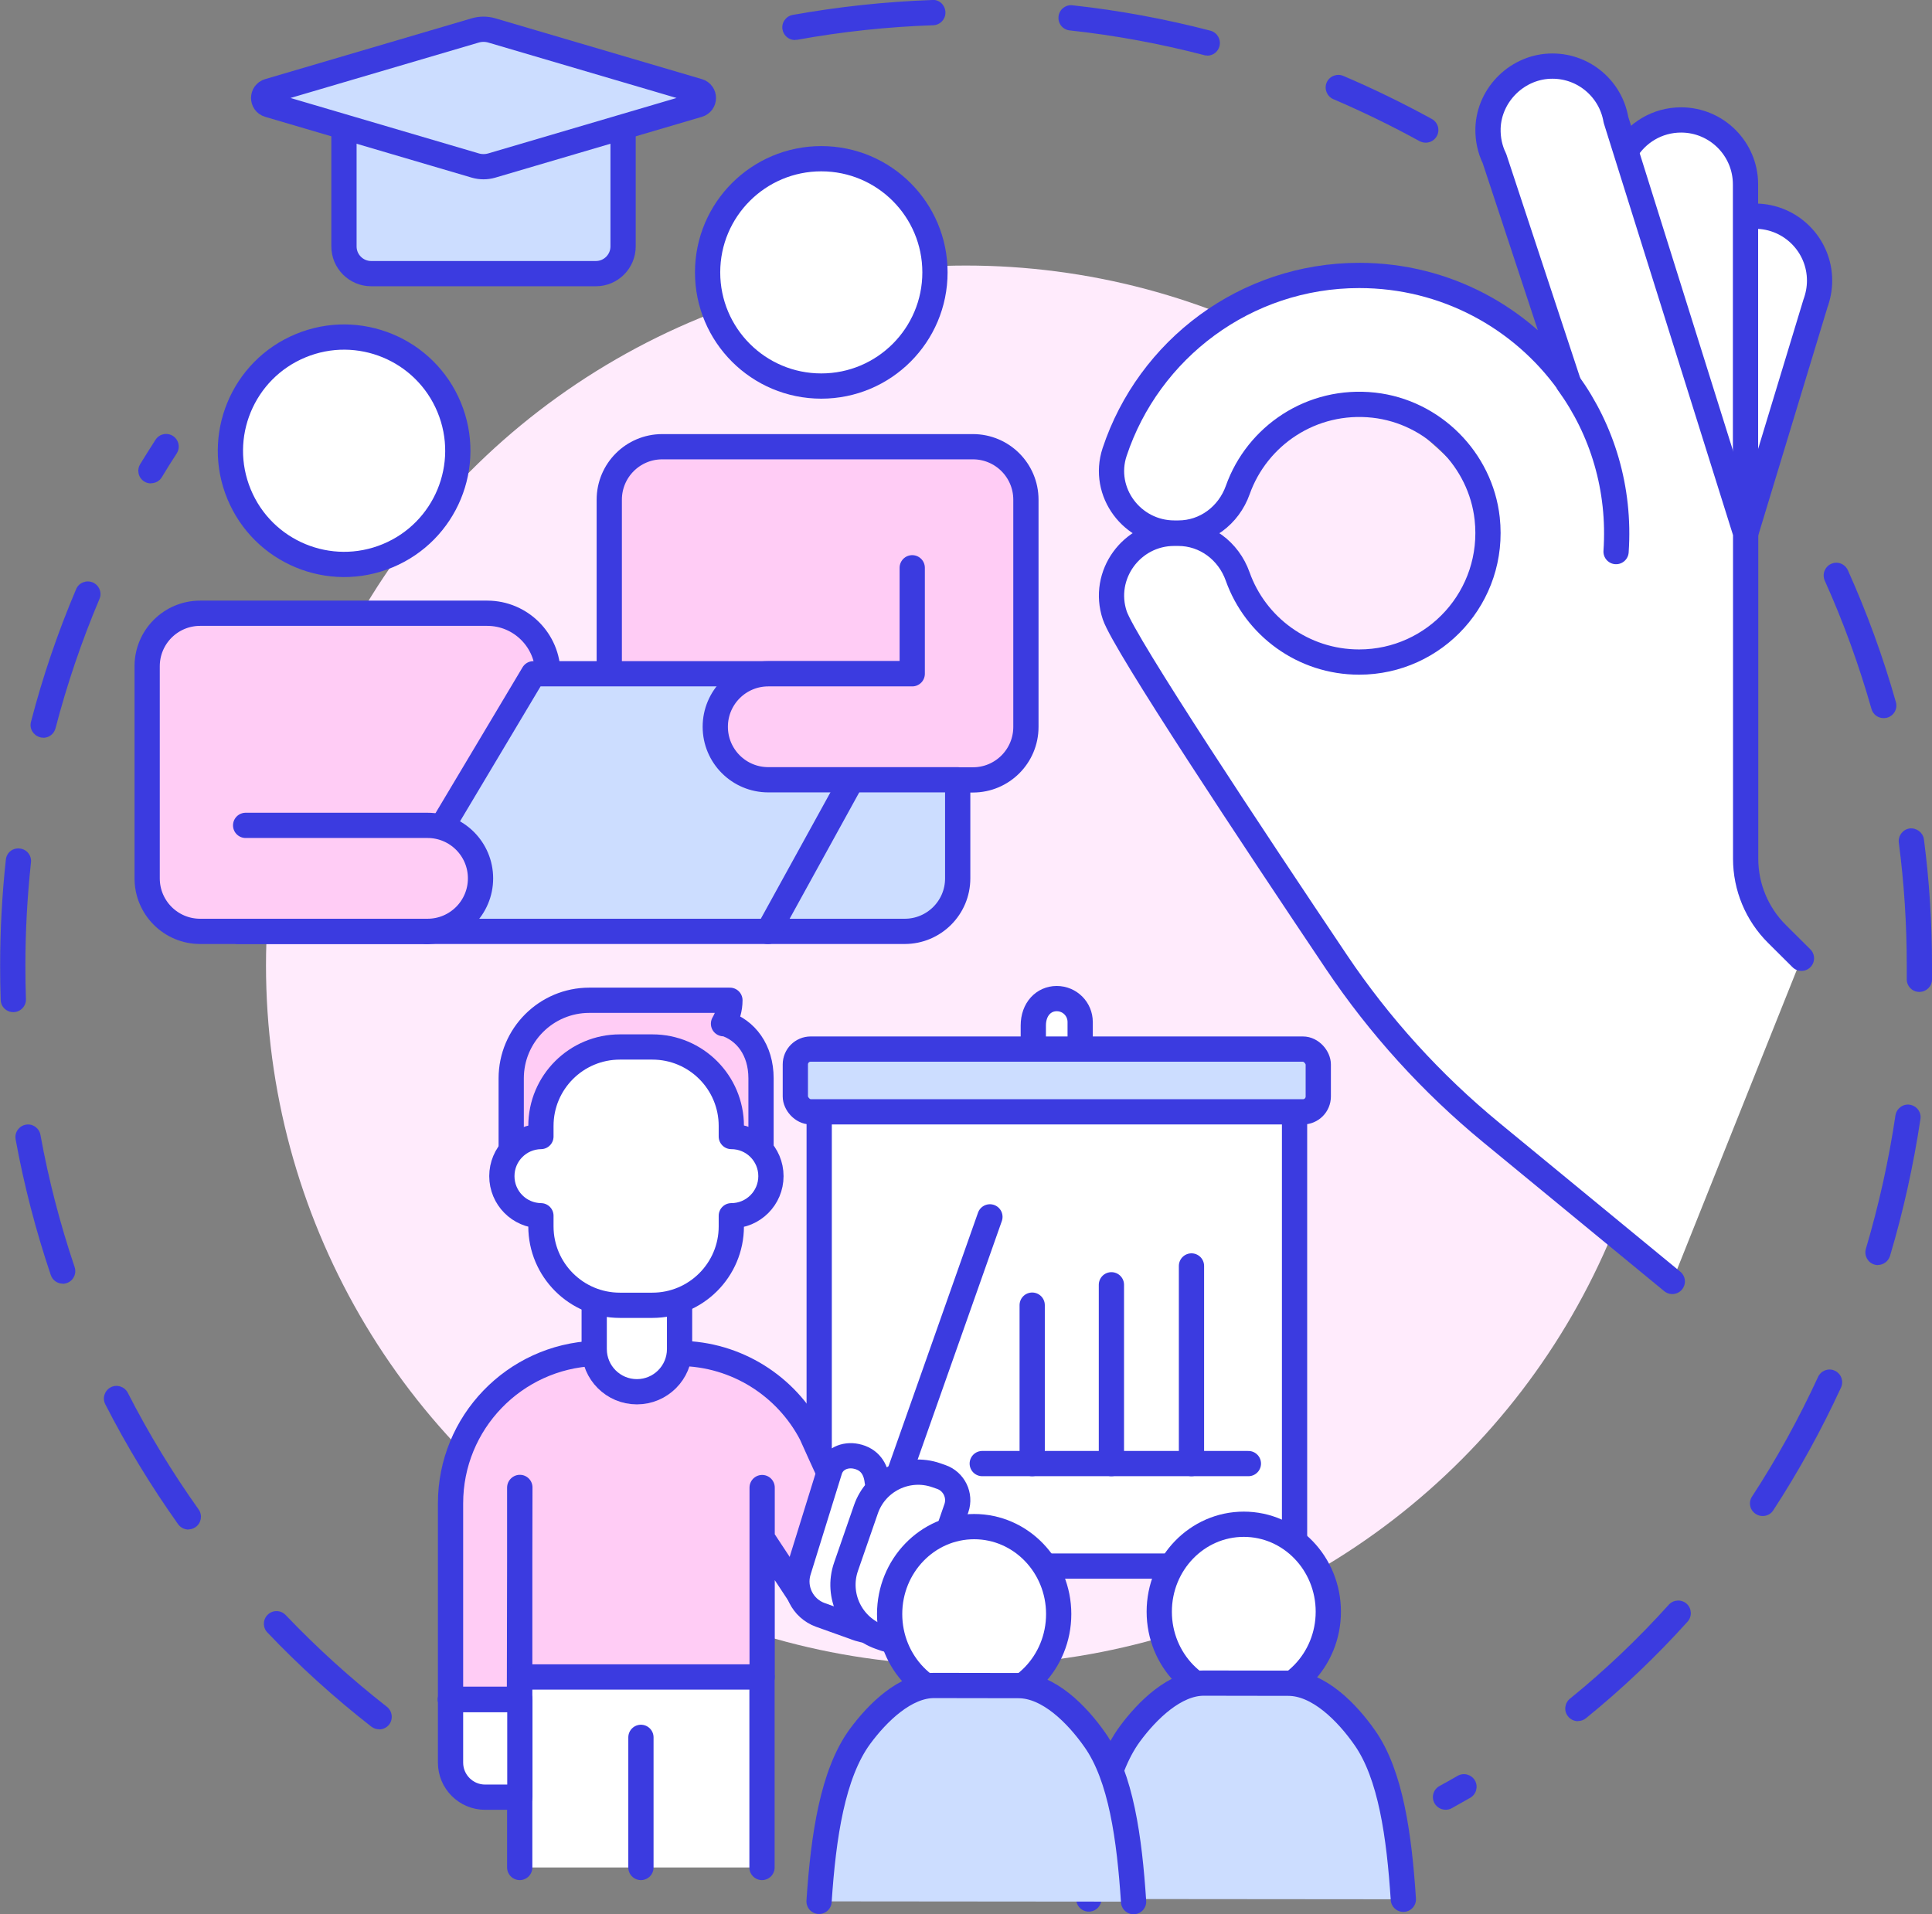 <?xml version="1.0" encoding="UTF-8"?><svg id="_圖層_2" xmlns="http://www.w3.org/2000/svg" viewBox="0 0 138.51 137.25"><rect x="0" y="0" width="138.51" height="137.25" fill="#808080" stroke="none"/><defs><style>.cls-1{fill:#ffccf5;}.cls-1,.cls-2,.cls-3,.cls-4{stroke:#3b3be0;stroke-linecap:round;stroke-linejoin:round;stroke-width:1.81px;}.cls-5{fill:#3b3be0;}.cls-2{fill:#fff;}.cls-3{fill:#cdf;}.cls-6{fill:#ffebfc;}.cls-4{fill:none;}</style></defs><g id="_圖層_5"><path class="cls-5" d="m27.18,123.99c-.2,0-.39-.06-.56-.19-2.64-2.06-5.15-4.33-7.45-6.75-.35-.36-.33-.94.03-1.28.36-.35.94-.33,1.28.03,2.25,2.36,4.69,4.57,7.26,6.58.39.31.46.88.16,1.27-.18.23-.45.35-.71.35Zm-13.67-14.32c-.28,0-.56-.13-.74-.38-1.94-2.73-3.7-5.62-5.22-8.6-.23-.45-.05-.99.39-1.22s.99-.05,1.22.39c1.48,2.9,3.19,5.71,5.08,8.37.29.41.19.97-.21,1.26-.16.11-.34.17-.52.17Zm-9.01-17.63c-.38,0-.73-.24-.86-.62-1.07-3.17-1.92-6.44-2.52-9.73-.09-.49.24-.96.73-1.05.49-.09.96.24,1.05.73.58,3.21,1.41,6.39,2.45,9.48.16.47-.09.99-.57,1.15-.1.03-.19.05-.29.05Zm-3.55-19.47c-.49,0-.89-.38-.9-.88-.03-.82-.04-1.65-.04-2.48,0-2.53.14-5.08.41-7.57.05-.5.48-.86,1-.8.5.05.86.5.8,1-.26,2.43-.4,4.91-.4,7.37,0,.81.01,1.61.04,2.42.02.5-.37.92-.87.94-.01,0-.02,0-.03,0Zm2.15-19.68c-.08,0-.15,0-.23-.03-.48-.13-.78-.62-.65-1.1.84-3.24,1.93-6.44,3.24-9.52.19-.46.73-.67,1.19-.48.46.2.68.73.48,1.19-1.27,3-2.33,6.12-3.15,9.27-.11.41-.47.68-.88.68Zm7.72-18.23c-.16,0-.32-.04-.47-.13-.43-.26-.56-.82-.3-1.25.36-.59.73-1.17,1.1-1.75.27-.42.83-.54,1.25-.27.42.27.54.83.27,1.25-.37.56-.72,1.13-1.07,1.71-.17.28-.47.43-.78.43Z"/><path class="cls-5" d="m103.64,129.76c-.32,0-.63-.17-.8-.47-.24-.44-.08-.99.36-1.23.44-.24.87-.48,1.3-.73.43-.25.99-.1,1.24.33.25.43.1.99-.33,1.24-.44.25-.88.5-1.33.75-.14.08-.29.11-.43.11Zm9.49-6.35c-.26,0-.53-.11-.71-.34-.32-.39-.25-.96.13-1.27,2.52-2.04,4.9-4.31,7.09-6.74.33-.37.91-.4,1.28-.07.37.33.4.91.07,1.28-2.25,2.5-4.7,4.83-7.29,6.93-.17.14-.37.2-.57.2Zm13.23-14.71c-.17,0-.34-.05-.49-.15-.42-.27-.54-.83-.26-1.25,1.77-2.71,3.36-5.6,4.73-8.57.21-.46.75-.66,1.2-.45.46.21.65.75.45,1.2-1.41,3.06-3.04,6.02-4.86,8.81-.17.27-.46.41-.76.41Zm8.28-17.99c-.08,0-.17-.01-.26-.04-.48-.14-.75-.65-.61-1.13.92-3.11,1.64-6.33,2.12-9.57.08-.49.54-.84,1.03-.76.5.08.84.54.76,1.03-.5,3.32-1.23,6.62-2.18,9.81-.12.39-.48.65-.87.65Zm2.96-19.59h-.01c-.5,0-.9-.42-.89-.92,0-.33,0-.66,0-.99,0-2.94-.19-5.9-.57-8.79-.06-.5.29-.95.78-1.02.5-.05.95.29,1.02.78.39,2.97.58,6,.58,9.03,0,.34,0,.68,0,1.02,0,.5-.41.89-.91.89Zm-2.56-19.63c-.4,0-.76-.26-.87-.66-.89-3.13-2.01-6.23-3.35-9.2-.2-.46,0-.99.46-1.2.46-.21.99,0,1.2.46,1.37,3.05,2.53,6.23,3.44,9.45.14.48-.14.98-.63,1.12-.08.02-.17.03-.25.03Z"/><path class="cls-5" d="m102.21,10.23c-.15,0-.3-.04-.44-.11-2-1.1-4.08-2.11-6.18-3.01-.46-.2-.67-.73-.48-1.19.2-.46.73-.67,1.19-.48,2.16.92,4.29,1.96,6.35,3.09.44.24.6.79.36,1.23-.17.3-.47.47-.79.47Zm-15.66-6.25c-.08,0-.15,0-.23-.03-3.15-.82-6.39-1.42-9.63-1.77-.5-.05-.86-.5-.8-1,.05-.5.51-.86,1-.8,3.33.36,6.66.98,9.89,1.82.48.13.77.62.65,1.11-.11.41-.47.68-.88.68Zm-29.56-1.11c-.43,0-.81-.31-.89-.75-.09-.49.24-.96.73-1.05C60.12.48,63.48.12,66.84,0c.5-.05.92.37.94.87s-.37.92-.87.94c-3.27.11-6.54.46-9.74,1.04-.05,0-.11.01-.16.01Z"/><circle class="cls-6" cx="69.25" cy="69.22" r="50.18"/><path class="cls-2" d="m125.14,15.55c.22-.03.45-.05.69-.05,2.55,0,4.62,2.07,4.62,4.62,0,.58-.11,1.13-.3,1.65h0s-5,16.48-5,16.48"/><path class="cls-2" d="m116.53,10.89c.8-1.37,2.29-2.29,3.99-2.29,2.55,0,4.62,2.07,4.62,4.62h0v25.03"/><path class="cls-2" d="m119.89,91.88l-12.97-10.67c-4.28-3.52-8.02-7.64-11.11-12.24-5.87-8.74-15.21-22.82-15.89-24.85-.97-2.89,1.21-5.88,4.26-5.88h.29c1.94,0,3.61,1.26,4.26,3.09,1.27,3.58,4.69,6.14,8.71,6.14,5.45,0,9.79-4.72,9.18-10.29-.47-4.23-3.89-7.66-8.13-8.13-4.46-.49-8.37,2.2-9.75,6.08-.65,1.83-2.32,3.09-4.26,3.09h-.29c-3.02,0-5.23-2.94-4.28-5.81,2.44-7.35,9.37-12.66,17.54-12.66,6.18,0,11.65,3.03,15,7.7h0s-5.31-16.09-5.31-16.09h0c-.32-.65-.48-1.39-.46-2.17.08-2.45,2.17-4.46,4.62-4.45,2.28,0,4.18,1.66,4.55,3.84h0s9.3,29.65,9.3,29.65v23.34c0,2.03.81,3.97,2.25,5.4l1.75,1.74"/><path class="cls-2" d="m115.86,39.55c.31-4.52-1-8.73-3.42-12.08"/><circle class="cls-2" cx="24.67" cy="32.32" r="8.15" transform="translate(-10.49 11.9) rotate(-22.5)"/><path class="cls-3" d="m55.02,66.78h9.84c2.1,0,3.8-1.7,3.8-3.8v-10.59h-13.58l-.06,14.39Z"/><path class="cls-1" d="m30.64,66.78H14.35c-2.1,0-3.8-1.7-3.8-3.8v-15.21c0-2.1,1.7-3.8,3.8-3.8h20.58c2.4,0,4.35,1.95,4.35,4.35h0"/><circle class="cls-2" cx="58.88" cy="19.53" r="8.15"/><path class="cls-1" d="m68.66,55.92h1.09c2.1,0,3.8-1.7,3.8-3.8v-16.29c0-2.1-1.7-3.8-3.8-3.8h-22.27c-2.1,0-3.8,1.7-3.8,3.8v12.46"/><polygon class="cls-3" points="31.67 59.32 38.24 48.31 65.4 48.31 61.06 55.92 55.08 66.78 30.58 66.78 31.67 59.32"/><path class="cls-1" d="m17.61,59.18h13.04c2.1,0,3.8,1.7,3.8,3.8h0c0,2.1-1.7,3.8-3.8,3.8h-13.58"/><path class="cls-1" d="m65.4,40.71v7.6h-10.32c-2.1,0-3.8,1.7-3.8,3.8h0c0,2.1,1.7,3.8,3.8,3.8h13.58"/><path class="cls-3" d="m44.67,9.1v8.57c0,1.07-.87,1.95-1.95,1.95h-16.11c-1.07,0-1.95-.87-1.95-1.95v-8.57"/><path class="cls-3" d="m19.27,6.54l14.81-4.36c.38-.11.79-.11,1.17,0l14.81,4.36c.49.14.49.83,0,.97l-14.81,4.36c-.38.11-.79.11-1.17,0l-14.81-4.36c-.49-.14-.49-.83,0-.97Z"/><path class="cls-2" d="m77.44,75.22v-1.94c0-.93-.75-1.68-1.68-1.68s-1.68.75-1.68,1.93v1.69"/><path class="cls-2" d="m58.73,79.72v28.79l.41,3.78h31.84c1.01,0,1.83-.82,1.83-1.83v-30.75"/><rect class="cls-3" x="57.02" y="75.22" width="37.49" height="4.5" rx="1.1" ry="1.1"/><path class="cls-1" d="m51.95,73.38l-.08.02c.29-.5.46-1.07.46-1.68h-10.08c-3.09,0-5.6,2.51-5.6,5.6v5.18l17.91-.06v-5.12c0-2.05-1.1-3.46-2.61-3.94Z"/><path class="cls-1" d="m37.26,106.66v13.58h17.38v-13.58,3.62s3.15,4.78,3.15,4.78l2.56-7.45s-1.33-2.88-2.19-4.8c-1.78-3.4-5.33-5.73-9.43-5.77h-6.12c-5.73.24-10.31,4.96-10.31,10.75v14.05h4.94l.03-15.19Z"/><polyline class="cls-2" points="37.26 133.9 37.26 120.24 54.63 120.24 54.63 133.9"/><path class="cls-2" d="m37.26,128.86h-2.48c-1.37,0-2.48-1.11-2.48-2.48v-4.52h4.97v7Z"/><path class="cls-2" d="m48.72,92.86v3.87c0,1.69-1.37,3.06-3.06,3.06s-3.06-1.37-3.06-3.06v-3.87"/><path class="cls-2" d="m52.43,81.48v-.75c0-3.12-2.53-5.66-5.66-5.66h-2.33c-3.12,0-5.66,2.53-5.66,5.66v.76c-1.55.02-2.8,1.28-2.8,2.84s1.25,2.82,2.8,2.84v.76c0,3.12,2.53,5.66,5.66,5.66h2.33c3.12,0,5.66-2.53,5.66-5.66v-.76c1.57,0,2.84-1.27,2.84-2.84s-1.27-2.84-2.84-2.84Z"/><path class="cls-2" d="m62.89,106.21c-.1-.9-.55-1.59-1.51-1.79-.82-.17-1.64.2-1.89.99l-2.25,7.25c-.39,1.29.3,2.67,1.57,3.13l2.46.88s1.89.82,2.44-.41"/><line class="cls-4" x1="70.97" y1="87.25" x2="64.48" y2="105.64"/><line class="cls-4" x1="45.95" y1="124.57" x2="45.95" y2="133.9"/><line class="cls-2" x1="32.29" y1="121.85" x2="37.26" y2="121.85"/><line class="cls-4" x1="74" y1="93.58" x2="74" y2="104.94"/><line class="cls-4" x1="79.68" y1="92.12" x2="79.68" y2="104.94"/><line class="cls-4" x1="85.42" y1="90.77" x2="85.42" y2="104.94"/><line class="cls-4" x1="70.42" y1="104.94" x2="89.5" y2="104.94"/><path class="cls-2" d="m65.15,105.14h.38c.97,0,1.76.79,1.76,1.76v8.76c0,.97-.79,1.76-1.76,1.76h-.38c-2.18,0-3.96-1.77-3.96-3.96v-4.36c0-2.18,1.77-3.96,3.96-3.96Z" transform="translate(39.98 -14.9) rotate(19.11)"/><ellipse class="cls-2" cx="89.17" cy="115.56" rx="6.06" ry="6.27"/><path class="cls-3" d="m78.06,136.16c.31-4.66.97-9.15,2.94-11.83,1.26-1.71,3.25-3.66,5.32-3.65,1.69,0,3.71.01,6.04.01,2.16,0,4.2,2.07,5.48,3.9,1.87,2.66,2.47,7.05,2.77,11.59"/><ellipse class="cls-2" cx="69.84" cy="115.73" rx="6.06" ry="6.27"/><path class="cls-3" d="m58.72,136.33c.31-4.66.97-9.15,2.94-11.83,1.26-1.71,3.25-3.66,5.32-3.65,1.69,0,3.71.01,6.04.01,2.16,0,4.2,2.07,5.48,3.9,1.87,2.66,2.47,7.05,2.77,11.59"/></g></svg>